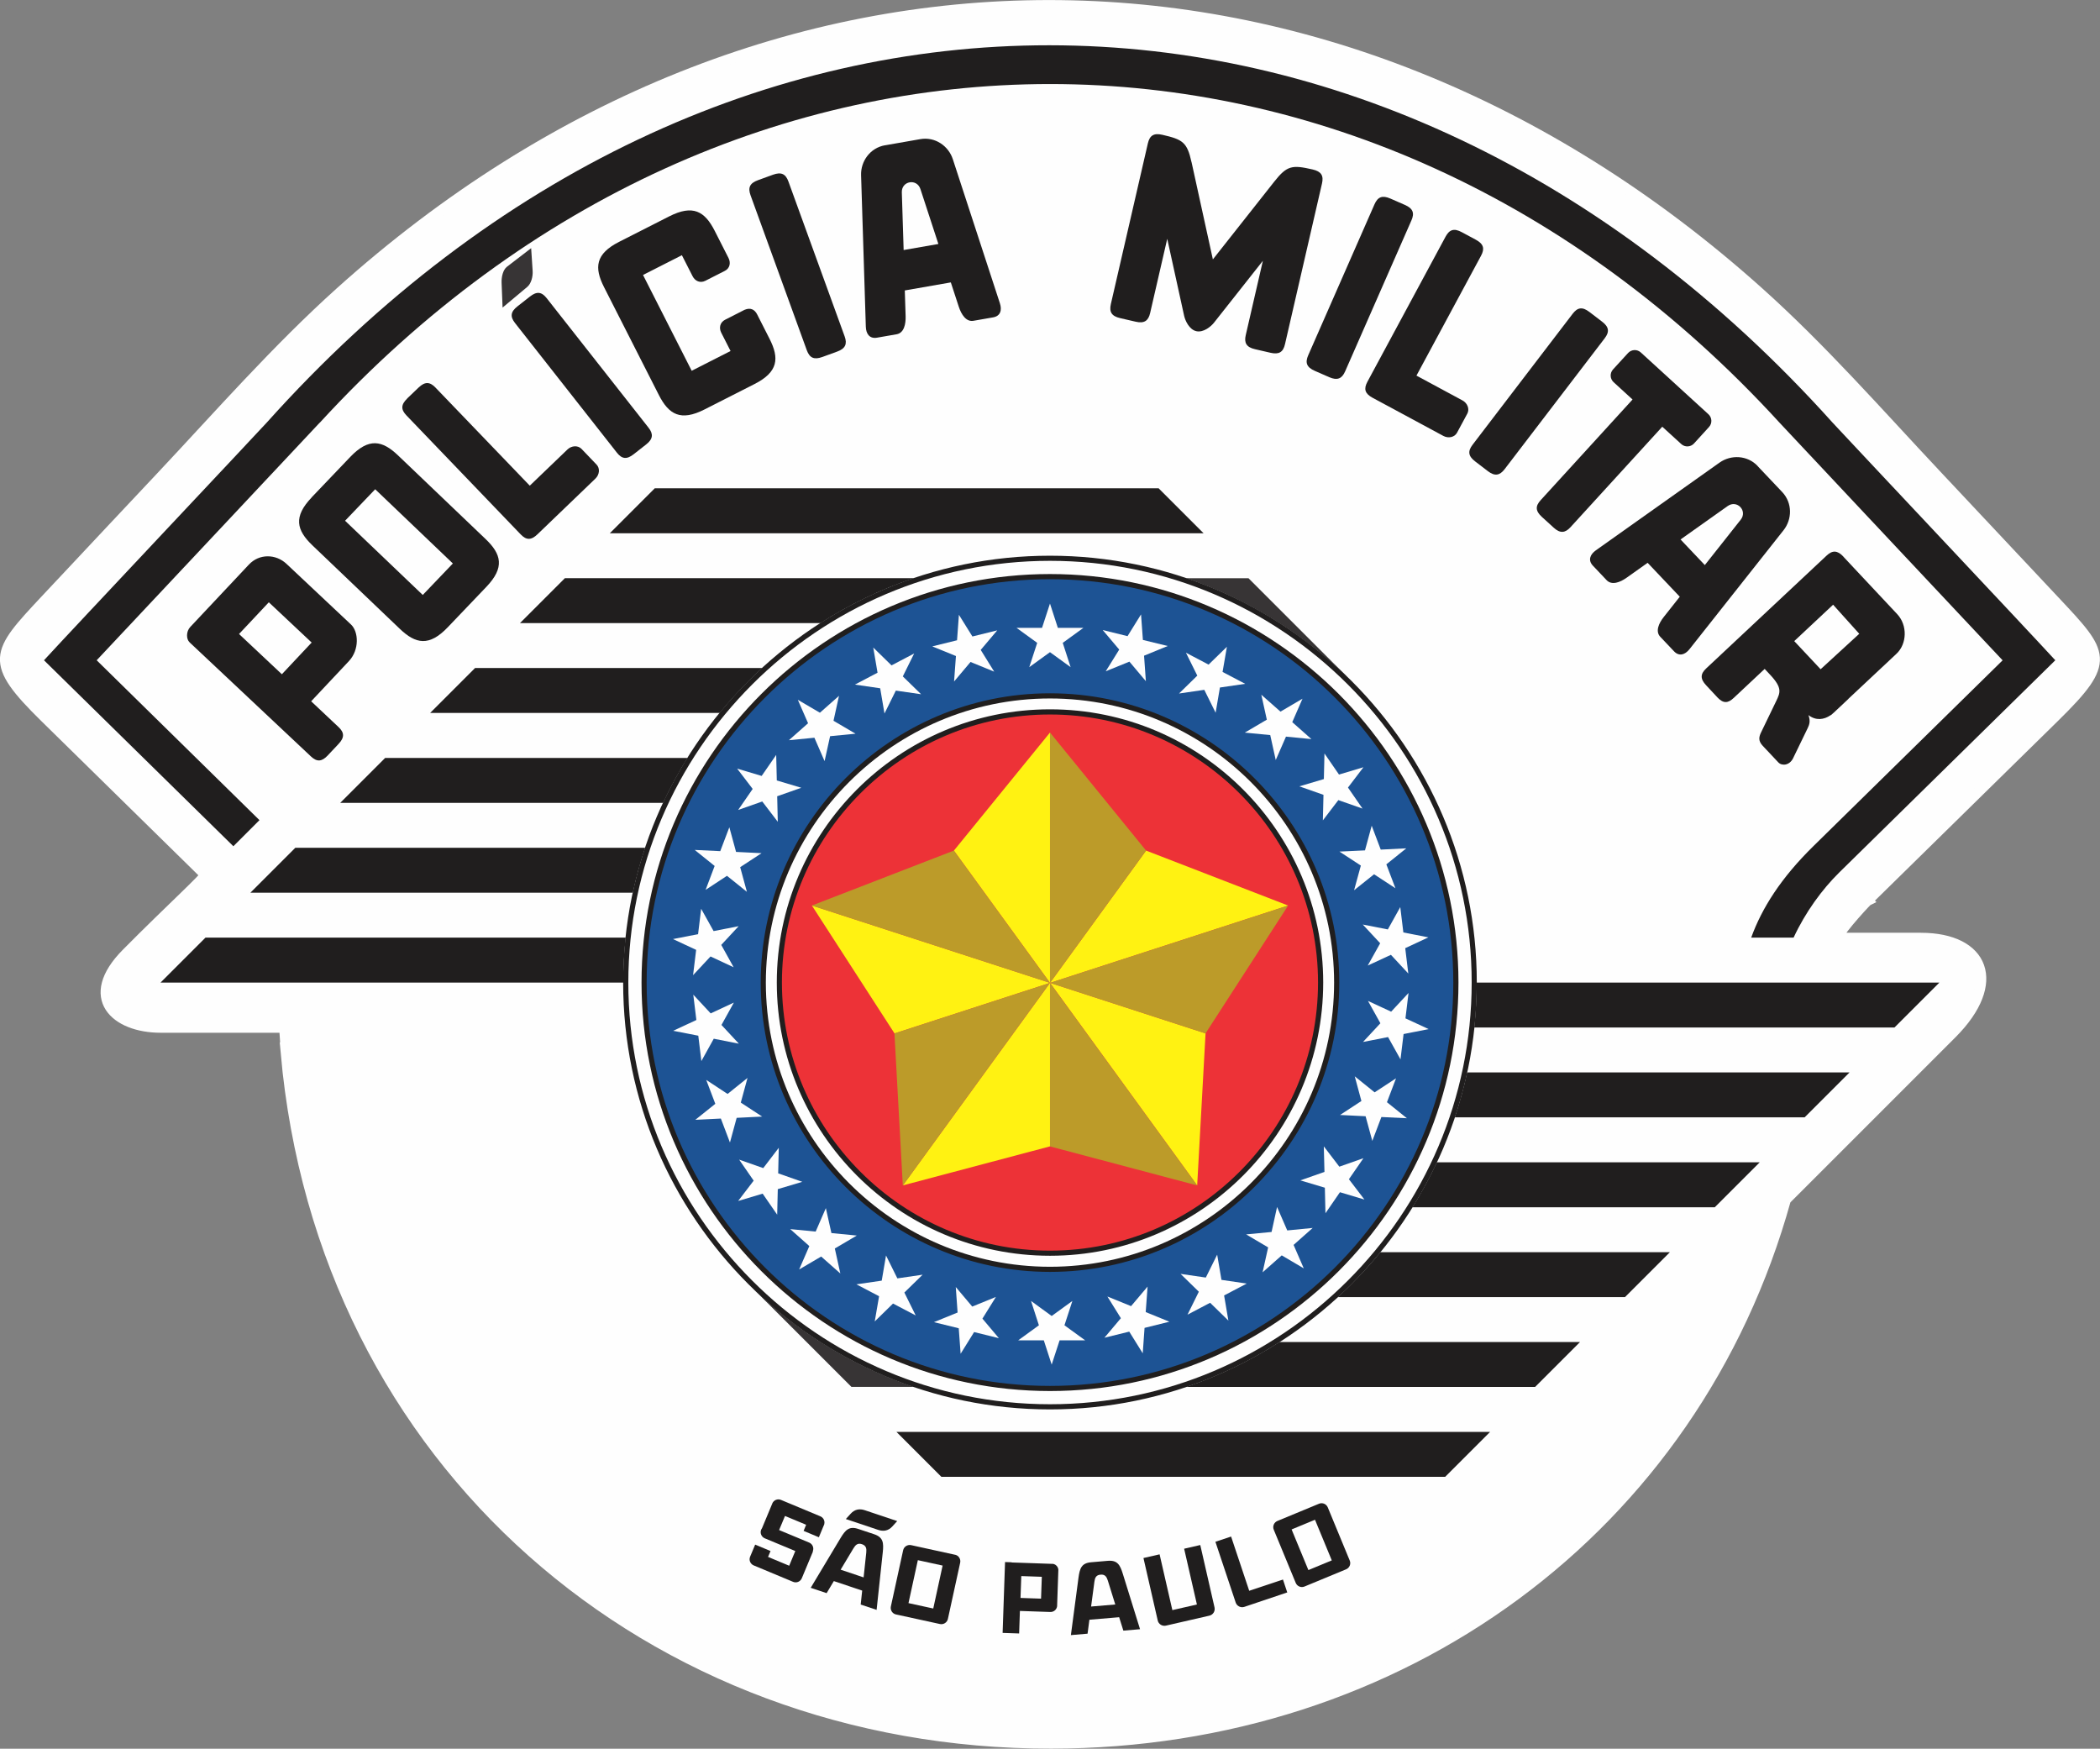 <?xml version="1.0" encoding="UTF-8"?>
<!DOCTYPE svg PUBLIC "-//W3C//DTD SVG 1.1//EN" "http://www.w3.org/Graphics/SVG/1.1/DTD/svg11.dtd">
<!-- Creator: CorelDRAW 2018 (64 Bit) -->
<svg xmlns="http://www.w3.org/2000/svg" xml:space="preserve" width="15.402mm" height="12.825mm" version="1.1" style="shape-rendering:geometricPrecision; text-rendering:geometricPrecision; image-rendering:optimizeQuality; fill-rule:evenodd; clip-rule:evenodd"
viewBox="0 0 381.45 317.62"
 xmlns:xlink="http://www.w3.org/1999/xlink">
 <rect x="0" y="0" width="381.45" height="317.62" fill="#808080" stroke="none"/>
 <defs>
  <style type="text/css">
   <![CDATA[
    .str0 {stroke:#FEFEFE;stroke-width:1.89;stroke-miterlimit:22.926}
    .fil3 {fill:#FEFEFE}
    .fil2 {fill:#373435}
    .fil7 {fill:#FFF212}
    .fil8 {fill:#BC9B29}
    .fil6 {fill:#ED3237}
    .fil5 {fill:#1D5394}
    .fil1 {fill:#201E1E}
    .fil0 {fill:#FEFEFE;fill-rule:nonzero}
    .fil4 {fill:#201E1E;fill-rule:nonzero}
   ]]>
  </style>
 </defs>
 <g id="Camada_x0020_1">
  <path class="fil0 str0" d="M51.95 191.15l-0.3 -4.52 -22.49 0c-8.17,0 -14.17,-5.41 -6.17,-13.47 8.16,-8.24 14.58,-14 14.27,-14.31l-29.04 -28.51c-10.36,-10.17 -9.02,-11.69 -0.07,-21.26 7.14,-7.63 18.92,-20.15 20.96,-22.32 10.71,-11.39 21.07,-23.24 32.7,-33.7 38.66,-34.77 83.67,-52.12 128.75,-52.11 45.1,0.01 90.13,17.38 128.83,52.05 11.58,10.37 21.71,21.96 32.34,33.27 7.36,7.83 15.99,17.02 21.5,22.9 8.99,9.59 10.36,10.85 -0.02,21.04l-33.98 33.36 0.01 0.01 0 0 -0.06 0.03c-0.88,0.86 -6.27,6.75 -5.15,6.75l14.86 0c11.47,0 14.91,8.1 5.63,17.38 -10.34,10.34 -19.55,19.55 -29.89,29.89 0,0 -0.26,0.26 -0.26,0.26 -16.59,59.84 -69.87,98.71 -133.44,98.77 -72.65,0.07 -132.38,-50.9 -139.01,-125.53z"/>
  <path class="fil1" d="M34.42 116.65l22.05 20.73c1.11,1.05 1.99,0.96 3.06,-0.17l1.98 -2.11c1.09,-1.16 1.05,-2.05 -0.03,-3.06l-4.96 -4.67 6.86 -7.3c1.94,-2.07 1.75,-5.36 0.38,-6.64l-11.72 -11.02c-1.94,-1.82 -4.95,-1.88 -6.83,0.13l-10.65 11.33c-0.79,0.85 -0.72,2.23 -0.14,2.77zm9 -1.5l5.41 -5.76 7.78 7.31 -5.41 5.76 -7.78 -7.31z"/>
  <path class="fil1" d="M288.71 56.66l2.3 1.76c1.27,0.97 1.36,1.85 0.47,3.02l-18.19 23.79c-0.88,1.14 -1.78,1.3 -3.03,0.34l-2.3 -1.76c-1.27,-0.97 -1.38,-1.85 -0.48,-3.03l9.09 -11.9 9.09 -11.89c0.89,-1.17 1.77,-1.31 3.04,-0.33z"/>
  <path class="fil1" d="M252.55 36.06l2.65 1.16c1.46,0.64 1.77,1.48 1.17,2.82l-12.04 27.42c-0.58,1.32 -1.42,1.68 -2.87,1.05l-2.65 -1.16c-1.46,-0.64 -1.78,-1.48 -1.18,-2.83l6.02 -13.71 6.02 -13.71c0.59,-1.34 1.41,-1.68 2.88,-1.04z"/>
  <path class="fil1" d="M137.69 32.72l2.72 -0.99c1.5,-0.54 2.3,-0.15 2.8,1.23l10.22 28.15c0.49,1.35 0.13,2.2 -1.35,2.74l-2.72 0.99c-1.5,0.54 -2.3,0.16 -2.81,-1.23l-5.11 -14.08 -5.11 -14.07c-0.5,-1.38 -0.14,-2.2 1.36,-2.74z"/>
  <path class="fil1" d="M56.6 90.34l7.03 -7.36c3.36,-3.51 5.8,-3.01 8.67,-0.27l15.89 15.18c2.9,2.76 3.51,5.18 0.17,8.68l-7.03 7.36c-3.37,3.53 -5.82,3.04 -8.71,0.28l-15.88 -15.17c-2.89,-2.76 -3.48,-5.19 -0.13,-8.69zm6.08 4.24l5.47 -5.72 14.11 13.48 -5.47 5.72 -14.11 -13.48z"/>
  <path class="fil1" d="M112.48 43.91l9.07 -4.61c4.33,-2.2 6.47,-0.92 8.27,2.62 0.83,1.64 1.67,3.28 2.5,4.92 0.47,0.92 0.23,1.9 -0.65,2.35l-3.54 1.8c-0.93,0.47 -1.86,0.09 -2.33,-0.83l-1.94 -3.81 -7.06 3.59 8.84 17.4 7.06 -3.59 -1.69 -3.32c-0.46,-0.9 -0.22,-1.89 0.7,-2.36 1.18,-0.6 2.36,-1.2 3.53,-1.8 1.09,-0.46 1.84,-0.06 2.3,0.85l2.23 4.39c1.82,3.57 1.59,6.05 -2.72,8.24l-9.07 4.61c-4.35,2.21 -6.5,0.93 -8.31,-2.63l-9.95 -19.58c-1.81,-3.56 -1.57,-6.05 2.76,-8.24z"/>
  <path class="fil1" d="M265.53 42.17l2.55 1.37c1.4,0.76 1.64,1.61 0.94,2.91l-11.73 21.77 8.35 4.5c0.93,0.5 1.33,1.58 0.89,2.4l-1.87 3.47c-0.44,0.82 -1.56,1.08 -2.49,0.58l-10.29 -5.55 -0.06 -0.03 -2.49 -1.34c-1.41,-0.76 -1.65,-1.61 -0.95,-2.91l7.1 -13.18 7.1 -13.18c0.7,-1.3 1.55,-1.57 2.95,-0.81z"/>
  <path class="fil1" d="M73.94 72.39l2.09 -2c1.15,-1.1 2.04,-1.07 3.06,-0.01l17.14 17.83 6.84 -6.57c0.76,-0.73 1.91,-0.78 2.56,-0.11l2.73 2.85c0.65,0.67 0.55,1.82 -0.21,2.55l-8.43 8.1 -0.05 0.05 -2.04 1.96c-1.15,1.11 -2.04,1.08 -3.06,0.01l-10.37 -10.8 -10.37 -10.8c-1.02,-1.06 -1.02,-1.95 0.13,-3.06z"/>
  <path class="fil1" d="M319.25 84.64l4.47 4.72c1.89,2 1.81,4.97 0.25,6.94l-17.08 21.6c-0.83,1.05 -1.9,1.36 -2.82,0.39l-2.49 -2.63c-0.94,-0.99 -0.26,-2.48 0.63,-3.6l2.91 -3.68 -5.84 -6.16 -3.82 2.71c-1.17,0.83 -2.69,1.43 -3.63,0.44l-2.49 -2.63c-0.92,-0.97 -0.54,-2.02 0.54,-2.79l22.46 -15.93c2.05,-1.45 5.02,-1.38 6.92,0.61zm-5.43 7.27l-8.56 6.07 4.41 4.65 6.51 -8.23c1.3,-1.63 -0.66,-3.69 -2.36,-2.49z"/>
  <path class="fil1" d="M160.75 26.39l6.4 -1.12c2.71,-0.48 5.14,1.24 5.92,3.63l8.55 26.17c0.42,1.27 0.09,2.34 -1.23,2.57l-3.56 0.62c-1.35,0.24 -2.21,-1.16 -2.66,-2.51l-1.46 -4.46 -8.36 1.46 0.15 4.69c0.04,1.43 -0.29,3.03 -1.64,3.27l-3.56 0.62c-1.32,0.23 -1.99,-0.66 -2.03,-2l-0.86 -27.52c-0.08,-2.51 1.63,-4.95 4.34,-5.43zm3.06 8.54l0.33 10.48 6.31 -1.1 -3.26 -9.97c-0.65,-1.98 -3.44,-1.49 -3.38,0.59z"/>
  <g>
   <path class="fil1" d="M334.83 101.1l1.86 1.99 0.11 0.12 7.82 8.34c1.88,2.01 1.79,5.39 -0.15,7.2l-8.73 8.18 0.01 0.01 -2.64 2.48c-0.07,0.07 -0.15,0.13 -0.22,0.19l-0.15 0.14c-0.08,0.08 -0.17,0.13 -0.26,0.17 -1.18,0.8 -2.62,1.01 -3.99,-0.04 0.41,1.11 0.14,1.77 -0.11,2.31l-2.67 5.51c-0.65,1.34 -2.05,1.46 -2.7,0.76l-2.83 -3.01c-0.87,-0.93 -0.67,-1.65 -0.28,-2.46l2.73 -5.65c0.74,-1.54 1.15,-2.39 -1.09,-4.78l-1 -1.07 -5.61 5.26 0 0c-1.07,1.01 -1.91,1.05 -3,-0.11l-0.05 -0.06 -0.12 -0.13 -1.86 -1.99c-1.09,-1.17 -1.05,-2.06 0.02,-3.06l10.93 -10.24 10.93 -10.24c1.07,-1.01 1.96,-0.99 3.06,0.17zm-12.2 26.24c0,-0 0,-0 0,-0.01l-0 0.01zm10.34 -17.51l-7.06 6.61 4.79 5.11 7.02 -6.44 -4.75 -5.28z"/>
  </g>
  <path class="fil1" d="M298.04 64.01l5.08 4.64 2.13 1.95 5.08 4.64c0.66,0.61 0.71,1.65 0.1,2.31l-2.73 3c-0.61,0.66 -1.65,0.71 -2.31,0.1l-3.45 -3.15 -16.68 18.26c-0.97,1.06 -1.89,1.14 -3.05,0.07l-2.14 -1.95c-1.18,-1.08 -1.21,-1.96 -0.21,-3.05l10.1 -11.06 6.58 -7.21 -3.44 -3.15c-0.67,-0.61 -0.71,-1.64 -0.11,-2.31l2.74 -2.99c0.61,-0.66 1.64,-0.71 2.31,-0.1z"/>
  <path class="fil1" d="M216.44 29.46l3.87 17.65 11.13 -14.1c2.33,-2.95 3.24,-3.1 7,-2.23 1.56,0.36 2.02,1.12 1.69,2.55l-3.36 14.59 -3.36 14.59c-0.33,1.44 -1.08,1.92 -2.64,1.56l-2.82 -0.65c-1.54,-0.35 -2,-1.15 -1.67,-2.55l3.11 -13.5 -8.88 11.24c-0.51,0.65 -1.89,1.84 -3.21,1.54 -1.32,-0.3 -2.03,-1.98 -2.21,-2.79l-3.07 -13.99 -3.11 13.5c-0.32,1.4 -1.08,1.92 -2.62,1.56l-2.82 -0.65c-1.56,-0.36 -2.02,-1.12 -1.69,-2.56l3.36 -14.59 3.36 -14.59c0.33,-1.43 1.07,-1.92 2.63,-1.56 3.69,0.85 4.5,1.33 5.3,4.97z"/>
  <path class="fil1" d="M137.19 280.55l2.77 1.16 -0.45 1.07 3.84 1.6 1.11 -2.67 -5.55 -2.31c-0.61,-0.26 -0.9,-0.96 -0.65,-1.57l0 0c0.04,-0.1 0.1,-0.19 0.16,-0.28l1.8 -4.32 0.01 0c0.01,-0.05 0.03,-0.11 0.05,-0.16l0 0c0.26,-0.61 0.96,-0.9 1.57,-0.65l7.17 2.99c0.55,0.23 0.85,0.84 0.7,1.41l0.01 0.01 -0.99 2.38 -2.77 -1.16 0.46 -1.11 -3.84 -1.6 -1.07 2.56 5.47 2.28c0.61,0.26 0.9,0.96 0.65,1.57l0 0c-0,0.01 -0,0.01 -0.01,0.02l0.04 0.02 -2.03 4.87c-0.26,0.61 -0.96,0.9 -1.57,0.65l-7.17 -2.99c-0.58,-0.25 -0.88,-0.9 -0.68,-1.49l-0 0 0.03 -0.08 0.91 -2.18z"/>
  <path class="fil1" d="M198.2 291.79l4.38 -0.37 -1.35 -4.34c-0.21,-0.66 -0.49,-1.16 -1.32,-1.08 0,0 0,0 0,0 -0.83,0.06 -1.03,0.6 -1.12,1.29l-0.6 4.5zm5.1 1.94l-5.42 0.46 -0.33 2.53 -3.03 0.26 1.38 -10.42c0.23,-1.7 0.54,-2.66 2.3,-2.81l1.51 -0.13 0 0 1.51 -0.13c1.76,-0.15 2.24,0.75 2.74,2.38l3.12 10.04 -3.03 0.26 -0.76 -2.43z"/>
  <path class="fil1" d="M152.7 285.1l4.17 1.4 0.48 -4.51c0.07,-0.69 0.01,-1.26 -0.78,-1.52 0,0 0,0 0,0 -0.79,-0.27 -1.18,0.15 -1.54,0.74l-2.34 3.9zm3.92 3.8l-5.16 -1.73 -1.31 2.19 -2.89 -0.97 5.41 -9.02c0.88,-1.47 1.56,-2.23 3.23,-1.67l1.44 0.48 0 0 1.44 0.48c1.67,0.56 1.75,1.58 1.57,3.28l-1.12 10.46 -2.89 -0.97 0.27 -2.53z"/>
  <path class="fil1" d="M157.09 274.3l5.88 1.97 -0.87 0.96c-0.74,0.82 -1.63,0.96 -2.58,0.64l-5.88 -1.97 0.87 -0.96c0.74,-0.82 1.63,-0.96 2.58,-0.64z"/>
  <path class="fil1" d="M239.59 273.12c0.62,-0.26 1.33,0.04 1.59,0.66l3.99 9.66c0.26,0.62 -0.04,1.33 -0.66,1.59l-7.03 2.91 -0 0 -0.53 0.22c-0.62,0.26 -1.33,-0.04 -1.59,-0.66l-3.99 -9.66c-0.26,-0.62 0.04,-1.33 0.66,-1.59l7.56 -3.13zm2.32 10.29l-3.05 -7.38 -4.25 1.76 3.05 7.38 4.25 -1.76z"/>
  <path class="fil1" d="M173.48 282.38c0.65,0.14 1.07,0.79 0.93,1.45l-2.23 10.21c-0.14,0.65 -0.79,1.07 -1.44,0.93l-7.43 -1.62 -0 0 -0.56 -0.12c-0.65,-0.14 -1.07,-0.79 -0.93,-1.45l2.23 -10.21c0.14,-0.65 0.79,-1.07 1.45,-0.93l7.99 1.75zm-3.96 9.77l1.7 -7.8 -4.5 -0.98 -1.7 7.8 4.5 0.98z"/>
  <g>
   <path class="fil1" d="M183.79 283.79l1.8 0.06 5.23 0.18 0.3 0.01c0.01,0 0.02,0 0.03,0 0,0 0,0 0,0 0.01,0 0.02,0 0.03,0 0,0 0,0 0,0 0.01,0 0.02,0 0.03,0 0,0 0,0 0,0 0.01,0 0.02,0 0.03,0 0,0 0,0 0,0 0.02,0 0.04,0 0.06,0.01 0.01,0 0.02,0 0.03,0 0,0 0,0 0,0 0.01,0 0.02,0 0.03,0.01 0,0 0,0 0,0 0.01,0 0.02,0 0.03,0.01 0,0 0,0 0,0 0.01,0 0.02,0 0.03,0.01 0,0 0,0 0,0 0.01,0 0.02,0.01 0.03,0.01 0,0 0,0 0,0 0.01,0 0.02,0 0.03,0.01 0,0 0,0 0,0 0.01,0 0.02,0 0.03,0.01 0.01,0 0.01,0 0.02,0.01 0,0 0,0 0,0 0,0 0,0 0,0 0.01,0 0.02,0.01 0.02,0.01 0.04,0.02 0.09,0.04 0.13,0.06 0,0 0,0 0,0 0.01,0.01 0.03,0.02 0.04,0.03 0,0 0,0 0,0 0,0 0,0 0,0 0.01,0 0.01,0.01 0.02,0.01 0.05,0.03 0.09,0.07 0.13,0.11 0,0 0,0 0,0 0.2,0.18 0.33,0.43 0.37,0.7 0,0 0,0 0,0 0,0.01 0,0.01 0,0.02 0,0 0,0 0,0 0,0.01 0,0.01 0,0.02 0,0 0,0 0,0.01 0,0.02 0,0.04 0,0.06 0,0 0,0 0,0 0,0.01 0,0.02 0,0.03 0,0 0,0 0,0 0,0.02 0,0.04 0,0.06 0,0 0,0 0,0 0,0 0,0 0,0 0,0 0,0 0,0 0,0 0,0 0,0 0,0 0,0 0,0 0,0 0,0 0,0 0,0 0,0 0,0 0,0 0,0 0,0 0,0 0,0 0,0 0,0 0,0 0,0l0 0 -0.22 6.38 -0 0.09c0,0 0,0 0,0 0,0 0,0.01 -0,0.01 0,0 -0,0.01 -0,0.01 -0.08,0.61 -0.61,1.07 -1.23,1.05l-5.53 -0.19 -0.14 4.09 -3 -0.1 0.18 -5.29 0.22 -6.38 0.04 -1.2 1.2 0.04zm7.71 0.33c0.01,0 0.01,0 0.02,0.01l-0.02 -0.01zm0.78 1.17l0 0zm-9.74 -0.34l0 0zm6.56 5.41c0,-0 0,-0.01 0,-0.01 -0,-0.01 -0,-0.01 -0,-0.02l0.14 -3.94 -3.73 -0.13 -0.14 3.97 3.73 0.13z"/>
  </g>
  <path class="fil1" d="M215.09 281.29l2.93 -0.67 2.59 11.33 0 0c0,0 0,0.01 0,0.01l0 0c0.15,0.67 -0.27,1.34 -0.94,1.49l-7.89 1.81c-0.67,0.15 -1.34,-0.27 -1.49,-0.94l0 0c0,-0 -0,-0.01 -0,-0.01l0 0 -2.59 -11.33 2.93 -0.67 2.32 10.13 4.46 -1.02 -2.32 -10.13z"/>
  <path class="fil1" d="M233.04 286.88c0.46,1.37 0.3,0.9 0.78,2.35l-7.79 2.62c-0.65,0.22 -1.36,-0.14 -1.58,-0.79l0 0c-0,-0 -0,-0.01 -0,-0.01l0 0 -3.68 -11.02 2.85 -0.95 3.29 9.85 6.13 -2.04z"/>
  <path class="fil1" d="M58.06 76.78c-1.36,1.48 -37.82,40.28 -40.5,43.14l29.57 29.04 -4.74 4.74 -34.4 -33.78c4.58,-5.01 39.2,-41.76 40.48,-43.19 81.94,-91.45 202.33,-91.25 284.38,0 1.28,1.43 35.91,38.19 40.48,43.19l-39.21 38.51c-3.18,3.13 -6.18,7.25 -8.33,11.87l-7.7 0c1.94,-5.36 5.41,-10.85 11.34,-16.66l34.33 -33.71c-2.68,-2.87 -39.15,-41.66 -40.5,-43.14 -75.03,-82.03 -189.92,-82.05 -265.19,0z"/>
  <path class="fil2" d="M136.83 234.07l-0 0 17.83 17.83 11.33 0c-11.04,-3.73 -20.97,-9.89 -29.16,-17.84z"/>
  <polygon class="fil1" points="262.51,268.23 270.67,260.07 162.83,260.07 170.99,268.23 "/>
  <path class="fil1" d="M295.16 235.59l-52.15 0c0.84,-0.77 1.67,-1.56 2.48,-2.37 1.84,-1.84 3.59,-3.78 5.24,-5.79l52.6 0 -8.16 8.16z"/>
  <path class="fil1" d="M311.48 219.27l8.16 -8.16 -58.65 0c-1.32,2.82 -2.8,5.54 -4.43,8.16l54.92 0z"/>
  <path class="fil1" d="M327.8 202.94l8.16 -8.16 -69.47 0c-0.6,2.78 -1.35,5.5 -2.24,8.16l63.55 0z"/>
  <path class="fil1" d="M278.84 251.91l-63.39 0c6.02,-2.04 11.7,-4.79 16.96,-8.16l54.59 0 -8.16 8.16z"/>
  <path class="fil1" d="M344.12 186.62l8.16 -8.16 -84.06 0 0 0 0 0c0,2.76 -0.15,5.48 -0.43,8.16l76.33 0z"/>
  <path class="fil2" d="M244.61 122.85l0 -0 -17.83 -17.83 -11.33 -0c11.03,3.73 20.97,9.89 29.16,17.84z"/>
  <polygon class="fil1" points="118.93,88.69 110.77,96.85 218.62,96.85 210.46,88.69 "/>
  <path class="fil1" d="M86.29 121.33l52.15 0c-0.84,0.77 -1.67,1.56 -2.47,2.37 -1.84,1.84 -3.59,3.77 -5.24,5.79l-52.6 0 8.16 -8.16z"/>
  <path class="fil1" d="M69.96 137.66l-8.16 8.16 58.65 0c1.32,-2.82 2.8,-5.54 4.43,-8.16l-54.92 0z"/>
  <path class="fil1" d="M53.64 153.98l-8.16 8.16 69.47 0c0.6,-2.78 1.35,-5.5 2.24,-8.16l-63.55 0z"/>
  <path class="fil1" d="M102.61 105.01l63.39 0c-6.02,2.03 -11.7,4.79 -16.96,8.16l-54.59 0 8.16 -8.16z"/>
  <path class="fil1" d="M37.32 170.3l-8.16 8.16 84.06 0 0 -0 -0 0c0,-2.75 0.15,-5.48 0.43,-8.16l-76.33 0z"/>
  <circle class="fil3" cx="190.72" cy="178.46" r="77.05"/>
  <path class="fil4" d="M190.72 100.93c21.35,0 40.74,8.71 54.78,22.75 14.04,14.04 22.75,33.43 22.75,54.78l0 0 0 0 0 0 -0 0c0,21.35 -8.71,40.74 -22.75,54.78 -14.04,14.04 -33.43,22.75 -54.78,22.75l0 0 -0 0 -0 0 0 0c-21.35,-0 -40.74,-8.71 -54.78,-22.75 -14.04,-14.04 -22.75,-33.42 -22.75,-54.78l-0 0 0 -0 0 -0 0 0c0,-21.35 8.71,-40.74 22.75,-54.78 14.04,-14.04 33.43,-22.75 54.78,-22.75l0 -0 0 0zm0 0.93l0 0 0 0 -0 0 0 -0c-21.09,0 -40.24,8.6 -54.11,22.48 -13.88,13.88 -22.48,33.02 -22.48,54.12l0 0 0 0 0 0 -0 0c0,21.09 8.6,40.24 22.48,54.11 13.87,13.88 33.02,22.48 54.12,22.48l0 -0 0 0 0 0 0 0c21.09,0 40.24,-8.6 54.11,-22.48 13.88,-13.88 22.48,-33.02 22.48,-54.12l-0 0 0 0 0 -0 0 0c0,-21.09 -8.6,-40.24 -22.48,-54.11 -13.88,-13.88 -33.02,-22.48 -54.12,-22.48z"/>
  <path class="fil5" d="M190.72 104.73c40.61,0 73.73,33.12 73.73,73.73 0,40.61 -33.12,73.73 -73.73,73.73 -40.61,0 -73.73,-33.12 -73.73,-73.73 0,-40.61 33.12,-73.73 73.73,-73.73z"/>
  <path class="fil4" d="M190.72 104.26l0 0 0 0c20.44,0 38.99,8.33 52.43,21.77 13.44,13.44 21.77,31.99 21.77,52.42l0 0 0 0 0 0 -0 0c0,20.44 -8.33,38.99 -21.77,52.43 -13.44,13.44 -31.99,21.77 -52.42,21.77l0 0 -0 0 -0 0 0 -0c-20.44,0 -38.99,-8.33 -52.43,-21.77 -13.44,-13.44 -21.77,-31.99 -21.77,-52.42l-0 0 0 -0 0 -0 0 0c0,-20.44 8.33,-38.99 21.77,-52.43 13.44,-13.44 31.99,-21.77 52.42,-21.77l0 -0 0 0zm0 0.94l0 0 0 0 -0 0 0 -0c-20.17,0 -38.49,8.23 -51.76,21.5 -13.27,13.27 -21.5,31.59 -21.5,51.76l0 0 0 0 0 0 -0 0c0,20.17 8.23,38.49 21.5,51.76 13.27,13.27 31.59,21.5 51.76,21.5l0 -0 0 0 0 0 0 0c20.17,0 38.49,-8.23 51.76,-21.5 13.27,-13.27 21.5,-31.59 21.5,-51.76l-0 0 0 0 0 -0 0 0c0,-20.17 -8.23,-38.49 -21.5,-51.76 -13.27,-13.27 -31.59,-21.5 -51.76,-21.5z"/>
  <polygon class="fil3" points="184.64,114.03 189.28,114.03 190.72,109.62 192.15,114.03 196.8,114.03 193.04,116.76 194.47,121.17 190.72,118.45 186.96,121.17 188.4,116.76 "/>
  <polygon class="fil3" points="169.34,117.4 173.84,116.29 174.18,111.66 176.63,115.6 181.14,114.49 178.14,118.04 180.59,121.99 176.29,120.23 173.3,123.78 173.64,119.15 "/>
  <polygon class="fil3" points="155.29,124.34 159.4,122.18 158.62,117.61 161.94,120.85 166.05,118.69 163.99,122.85 167.31,126.09 162.72,125.43 160.66,129.59 159.88,125.01 "/>
  <polygon class="fil3" points="143.3,134.44 146.78,131.36 144.92,127.1 148.93,129.45 152.4,126.38 151.4,130.91 155.4,133.26 150.78,133.71 149.78,138.24 147.93,133.99 "/>
  <polygon class="fil3" points="134.08,147.11 136.72,143.29 133.9,139.6 138.35,140.93 140.99,137.11 141.1,141.75 145.55,143.08 141.17,144.62 141.28,149.26 138.46,145.57 "/>
  <polygon class="fil3" points="128.17,161.62 129.81,157.28 126.19,154.37 130.83,154.59 132.48,150.25 133.7,154.73 138.33,154.96 134.45,157.5 135.67,161.98 132.05,159.07 "/>
  <polygon class="fil3" points="125.89,177.12 126.45,172.52 122.24,170.56 126.8,169.67 127.36,165.06 129.62,169.11 134.17,168.22 131.01,171.62 133.26,175.68 129.06,173.72 "/>
  <polygon class="fil3" points="127.4,192.72 126.84,188.11 122.28,187.22 126.49,185.26 125.93,180.66 129.09,184.06 133.3,182.1 131.05,186.16 134.21,189.56 129.65,188.66 "/>
  <polygon class="fil3" points="132.59,207.51 130.94,203.16 126.3,203.39 129.93,200.48 128.28,196.14 132.16,198.69 135.78,195.78 134.56,200.26 138.44,202.8 133.81,203.03 "/>
  <polygon class="fil3" points="141.17,220.62 138.53,216.8 134.08,218.13 136.9,214.44 134.26,210.62 138.64,212.16 141.46,208.47 141.35,213.11 145.73,214.65 141.28,215.98 "/>
  <polygon class="fil3" points="152.64,231.3 149.16,228.22 145.16,230.57 147.01,226.32 143.54,223.24 148.16,223.69 150.01,219.43 151.02,223.96 155.63,224.41 151.64,226.76 "/>
  <polygon class="fil3" points="166.33,238.92 162.21,236.76 158.89,240.01 159.68,235.43 155.56,233.27 160.16,232.6 160.94,228.03 163,232.19 167.59,231.52 164.27,234.76 "/>
  <polygon class="fil3" points="181.44,243.05 176.94,241.94 174.49,245.88 174.15,241.25 169.64,240.14 173.94,238.39 173.61,233.76 176.6,237.31 180.9,235.56 178.45,239.5 "/>
  <polygon class="fil3" points="197.11,243.44 192.47,243.44 191.03,247.85 189.6,243.44 184.95,243.44 188.71,240.71 187.28,236.29 191.03,239.02 194.79,236.29 193.35,240.71 "/>
  <polygon class="fil3" points="212.41,240.06 207.9,241.18 207.57,245.8 205.12,241.86 200.61,242.97 203.6,239.42 201.15,235.48 205.45,237.23 208.45,233.68 208.11,238.31 "/>
  <polygon class="fil3" points="226.46,233.13 222.35,235.29 223.13,239.86 219.81,236.62 215.7,238.78 217.76,234.61 214.44,231.37 219.03,232.04 221.09,227.88 221.87,232.46 "/>
  <polygon class="fil3" points="238.44,223.03 234.97,226.11 236.82,230.37 232.82,228.01 229.34,231.09 230.35,226.56 226.35,224.2 230.97,223.76 231.97,219.22 233.82,223.48 "/>
  <polygon class="fil3" points="247.66,210.36 245.02,214.18 247.84,217.87 243.39,216.54 240.76,220.36 240.65,215.72 236.2,214.39 240.58,212.85 240.46,208.21 243.28,211.9 "/>
  <polygon class="fil3" points="253.58,195.85 251.93,200.19 255.55,203.1 250.92,202.88 249.27,207.22 248.05,202.74 243.41,202.51 247.29,199.97 246.08,195.49 249.69,198.4 "/>
  <polygon class="fil3" points="255.85,180.35 255.29,184.96 259.5,186.91 254.95,187.81 254.39,192.41 252.13,188.36 247.58,189.25 250.74,185.85 248.48,181.79 252.69,183.75 "/>
  <polygon class="fil3" points="254.35,164.75 254.91,169.36 259.46,170.25 255.25,172.21 255.81,176.82 252.65,173.42 248.44,175.37 250.7,171.32 247.54,167.92 252.09,168.81 "/>
  <polygon class="fil3" points="249.16,149.97 250.8,154.31 255.44,154.08 251.82,156.99 253.47,161.33 249.59,158.79 245.96,161.69 247.19,157.21 243.3,154.67 247.94,154.45 "/>
  <polygon class="fil3" points="240.58,136.85 243.22,140.68 247.66,139.35 244.85,143.04 247.49,146.86 243.1,145.32 240.29,149 240.4,144.36 236.02,142.82 240.47,141.5 "/>
  <polygon class="fil3" points="229.11,126.18 232.59,129.25 236.59,126.9 234.73,131.16 238.21,134.24 233.59,133.79 231.73,138.04 230.73,133.51 226.11,133.06 230.11,130.71 "/>
  <polygon class="fil3" points="215.42,118.55 219.53,120.71 222.86,117.47 222.07,122.04 226.18,124.2 221.59,124.87 220.81,129.45 218.75,125.29 214.16,125.96 217.48,122.71 "/>
  <polygon class="fil3" points="200.3,114.43 204.81,115.54 207.26,111.59 207.6,116.23 212.11,117.33 207.81,119.09 208.14,123.72 205.15,120.17 200.85,121.92 203.3,117.98 "/>
  <path class="fil3" d="M190.72 126.38c28.68,0 52.08,23.4 52.08,52.08 0,28.68 -23.39,52.08 -52.08,52.08 -28.69,0 -52.08,-23.39 -52.08,-52.08 0,-28.68 23.39,-52.08 52.08,-52.08z"/>
  <path class="fil4" d="M190.72 125.92l0 0 0 0c14.47,0 27.61,5.9 37.13,15.42 9.52,9.52 15.42,22.65 15.42,37.12l0 0 0 0 0 0 -0 0c0,14.47 -5.9,27.61 -15.42,37.13 -9.52,9.52 -22.65,15.42 -37.12,15.42l0 0 -0 0 -0 0 0 -0c-14.47,0 -27.61,-5.9 -37.13,-15.42 -9.52,-9.52 -15.42,-22.65 -15.42,-37.12l0 0 0 -0 0 -0 0 0c0,-14.47 5.9,-27.61 15.42,-37.13 9.52,-9.52 22.65,-15.42 37.12,-15.42l0 0 0 0zm0 0.94l0 0 0 0 -0 0 0 -0c-14.21,0 -27.11,5.8 -36.46,15.15 -9.35,9.35 -15.15,22.25 -15.15,36.46l0 0 0 0 0 0 -0 0c0,14.21 5.8,27.11 15.15,36.46 9.35,9.35 22.25,15.15 36.46,15.15l0 0 0 0 0 0 0 0c14.21,0 27.11,-5.8 36.46,-15.15 9.35,-9.35 15.15,-22.25 15.15,-36.46l0 0 0 0 0 -0 0 0c0,-14.21 -5.8,-27.11 -15.15,-36.46 -9.35,-9.35 -22.25,-15.15 -36.46,-15.15z"/>
  <path class="fil6" d="M190.72 129.3c27.08,0 49.16,22.09 49.16,49.16 0,27.08 -22.09,49.16 -49.16,49.16 -27.08,0 -49.16,-22.09 -49.16,-49.16 0,-27.08 22.09,-49.16 49.16,-49.16z"/>
  <path class="fil7" d="M208.18 154.49l0 0 25.8 9.98 -43.25 14.05 -28.25 9.18 1.52 27.61 -0 0 -1.52 -27.62 -15.01 -23.23 43.26 14.05 -26.73 36.79 26.73 -7.09 26.73 7.09 0 -0 -26.73 -7.09 0 -29.7 26.73 36.79 1.52 -27.61 -28.25 -9.18 17.45 -24.03zm-34.91 0l17.46 -21.45 0 45.48 -17.46 -24.03z"/>
  <polygon class="fil8" points="190.72,133.04 190.72,178.52 208.18,154.49 "/>
  <polygon class="fil8" points="147.47,164.47 190.72,178.52 173.26,154.49 "/>
  <polygon class="fil8" points="190.72,178.52 233.98,164.47 218.97,187.7 "/>
  <polygon class="fil8" points="190.72,178.52 217.46,215.31 190.72,208.22 "/>
  <polygon class="fil8" points="162.47,187.7 190.72,178.52 163.99,215.32 "/>
  <path class="fil4" d="M190.72 128.83l0 0 0 0c13.67,0 26.08,5.57 35.07,14.56 8.99,8.99 14.56,21.4 14.56,35.06l0 0 0 0 0 0 -0 0c0,13.67 -5.57,26.08 -14.56,35.07 -8.99,8.99 -21.4,14.56 -35.06,14.56l0 0 -0 0 -0 0 0 -0c-13.67,0 -26.08,-5.57 -35.07,-14.56 -8.99,-8.99 -14.56,-21.4 -14.56,-35.06l0 0 0 -0 0 -0 0 0c0,-13.67 5.57,-26.08 14.56,-35.07 8.99,-8.99 21.4,-14.56 35.06,-14.56l0 -0 0 0zm0 0.94l0 0 0 0 -0 0 0 -0c-13.41,0 -25.58,5.47 -34.4,14.29 -8.82,8.82 -14.29,20.99 -14.29,34.4l0 0 0 0 0 0 -0 0c0,13.41 5.47,25.58 14.29,34.4 8.82,8.82 21,14.29 34.4,14.29l0 0 0 0 0 0 0 0c13.41,0 25.58,-5.47 34.4,-14.29 8.82,-8.82 14.29,-21 14.29,-34.4l0 0 0 0 0 -0 0 0c0,-13.41 -5.47,-25.58 -14.29,-34.4 -8.82,-8.82 -21,-14.29 -34.4,-14.29z"/>
  <path class="fil2" d="M92.08 48.45l4.4 -3.38 0.27 4.12c0.07,1.04 -0.26,2.31 -0.97,2.91l-4.49 3.76 -0.18 -4.5c-0.04,-1.05 0.24,-2.34 0.97,-2.91z"/>
  <path class="fil1" d="M93.98 55.65l2.28 -1.79c1.25,-0.99 2.13,-0.86 3.04,0.29l18.51 23.54c0.89,1.13 0.81,2.05 -0.43,3.02l-2.28 1.79c-1.26,0.99 -2.14,0.87 -3.05,-0.29l-9.25 -11.77 -9.25 -11.77c-0.91,-1.16 -0.82,-2.04 0.44,-3.03z"/>
 </g>
</svg>
